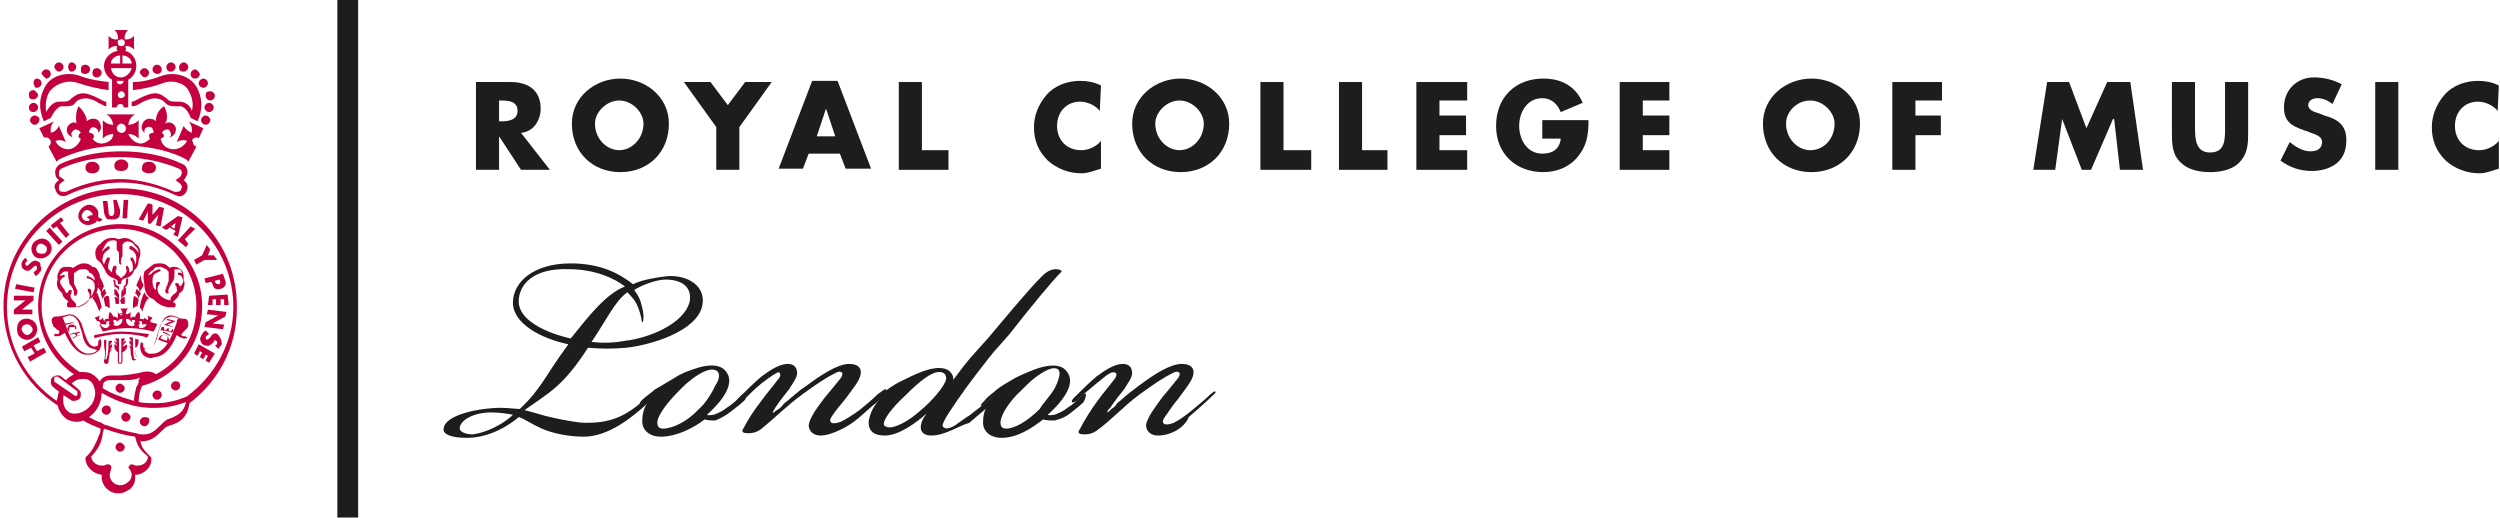 <?xml version="1.0" encoding="utf-8"?>
<!-- Generator: Adobe Illustrator 20.1.0, SVG Export Plug-In . SVG Version: 6.00 Build 0)  -->
<svg version="1.1" id="Layer_1" xmlns="http://www.w3.org/2000/svg" xmlns:xlink="http://www.w3.org/1999/xlink" x="0px" y="0px"
	 viewBox="0 0 216.4 44.8" style="enable-background:new 0 0 216.4 44.8;" xml:space="preserve">
<style type="text/css">
	.st0{fill:#1D1D1B;}
	.st1{fill:#C4003E;}
</style>
<path class="st0" d="M43.2,10.5h0.2c0.6,0,1.4-0.1,1.4-0.9s-0.7-0.9-1.4-0.9h-0.2V10.5z M47.6,14.7h-2.5l-1.9-2.9l0,0v2.9h-2V7.1h3
	c1.5,0,2.6,0.7,2.6,2.3c0,1-0.6,2-1.7,2.1L47.6,14.7z"/>
<path class="st0" d="M51.5,10.7c0,1.3,1,2.3,2.1,2.3s2.1-1,2.1-2.3c0-1-1-2-2.1-2S51.5,9.7,51.5,10.7 M57.9,10.7
	c0,2.5-1.8,4.2-4.2,4.2c-2.4,0-4.2-1.7-4.2-4.2c0-2.3,2-3.9,4.2-3.9S57.9,8.4,57.9,10.7"/>
<polygon class="st0" points="59.2,7.1 61.5,7.1 63,9.1 64.5,7.1 66.8,7.1 64,11 64,14.7 62,14.7 62,11 "/>
<path class="st0" d="M71.5,9.4L71.5,9.4l-0.8,2.4h1.6L71.5,9.4z M70,13.3l-0.5,1.3h-2.1L70.3,7h2.2l2.9,7.6h-2.2l-0.5-1.3H70z"/>
<polygon class="st0" points="79.8,13 82.1,13 82.1,14.7 77.8,14.7 77.8,7.1 79.8,7.1 "/>
<path class="st0" d="M95.2,9.6c-0.4-0.5-1.1-0.8-1.7-0.8c-1.2,0-2,0.9-2,2.1s0.8,2.1,2.1,2.1c0.6,0,1.3-0.3,1.7-0.8v2.4
	c-0.7,0.2-1.1,0.4-1.7,0.4c-1.1,0-2.1-0.4-2.9-1.1c-0.8-0.8-1.2-1.7-1.2-2.9c0-1,0.4-2,1.1-2.8S92.4,7,93.5,7c0.6,0,1.2,0.1,1.8,0.4
	L95.2,9.6L95.2,9.6z"/>
<path class="st0" d="M100,10.7c0,1.3,1,2.3,2.1,2.3s2.1-1,2.1-2.3c0-1-1-2-2.1-2S100,9.7,100,10.7 M106.4,10.7
	c0,2.5-1.8,4.2-4.2,4.2c-2.4,0-4.2-1.7-4.2-4.2c0-2.3,2-3.9,4.2-3.9S106.4,8.4,106.4,10.7"/>
<polygon class="st0" points="111.1,13 113.5,13 113.5,14.7 109.1,14.7 109.1,7.1 111.1,7.1 "/>
<polygon class="st0" points="117.9,13 120.1,13 120.1,14.7 115.9,14.7 115.9,7.1 117.9,7.1 "/>
<polygon class="st0" points="124.6,8.7 124.6,10 126.9,10 126.9,11.7 124.6,11.7 124.6,13 127,13 127,14.7 122.6,14.7 122.6,7.1 
	127,7.1 127,8.7 "/>
<path class="st0" d="M137.5,10.4c0,1.1-0.1,2.1-0.8,3c-0.7,1-1.9,1.5-3.1,1.5c-2.4,0-4.1-1.6-4.1-4c0-2.5,1.7-4.1,4.1-4.1
	c1.6,0,2.8,0.7,3.4,2.1l-1.9,0.8c-0.3-0.7-0.8-1.2-1.6-1.2c-1.3,0-2,1.2-2,2.4c0,1.2,0.7,2.4,2,2.4c0.9,0,1.5-0.4,1.6-1.3h-1.6v-1.6
	L137.5,10.4L137.5,10.4z"/>
<polygon class="st0" points="142.2,8.7 142.2,10 144.5,10 144.5,11.7 142.2,11.7 142.2,13 144.5,13 144.5,14.7 140.2,14.7 
	140.2,7.1 144.5,7.1 144.5,8.7 "/>
<path class="st0" d="M154.6,10.7c0,1.3,1,2.3,2.1,2.3c1.2,0,2.1-1,2.1-2.3c0-1-1-2-2.1-2C155.5,8.7,154.6,9.7,154.6,10.7 M161,10.7
	c0,2.5-1.8,4.2-4.2,4.2c-2.4,0-4.2-1.7-4.2-4.2c0-2.3,2-3.9,4.2-3.9S161,8.4,161,10.7"/>
<polygon class="st0" points="165.8,8.7 165.8,10 168,10 168,11.7 165.8,11.7 165.8,14.7 163.8,14.7 163.8,7.1 168.1,7.1 168.1,8.7 
	"/>
<polygon class="st0" points="177.2,7.1 179.1,7.1 180.6,11.1 182.4,7.1 184.4,7.1 185.5,14.7 183.5,14.7 183,10.3 182.9,10.3 
	181,14.7 180.2,14.7 178.5,10.3 178.5,10.3 177.9,14.7 176,14.7 "/>
<path class="st0" d="M194.6,7.1v4.3c0,1,0,1.9-0.8,2.7c-0.6,0.6-1.6,0.8-2.5,0.8s-1.9-0.2-2.5-0.8c-0.8-0.7-0.8-1.7-0.8-2.7V7.1h2v4
	c0,1,0.1,2.1,1.3,2.1c1.3,0,1.3-1.1,1.3-2.1v-4H194.6z"/>
<path class="st0" d="M201.9,9c-0.4-0.3-0.8-0.5-1.3-0.5c-0.4,0-0.8,0.2-0.8,0.6s0.5,0.6,0.9,0.7l0.5,0.2c1.1,0.3,1.9,0.8,1.9,2.1
	c0,0.8-0.2,1.5-0.8,2c-0.6,0.5-1.4,0.7-2.2,0.7c-1,0-1.9-0.3-2.7-0.9l0.8-1.6c0.5,0.4,1.1,0.8,1.8,0.8c0.5,0,1-0.2,1-0.8
	c0-0.6-0.8-0.7-1.2-0.9c-1.2-0.4-2.1-0.7-2.1-2.1c0-1.5,1.1-2.6,2.6-2.6c0.8,0,1.7,0.2,2.4,0.6L201.9,9z"/>
<rect x="205.6" y="7.1" class="st0" width="2" height="7.6"/>
<path class="st0" d="M216.2,9.6c-0.4-0.5-1.1-0.8-1.7-0.8c-1.2,0-2,0.9-2,2.1s0.8,2.1,2.1,2.1c0.6,0,1.3-0.3,1.7-0.8v2.4
	c-0.7,0.2-1.1,0.4-1.7,0.4c-1.1,0-2.1-0.4-2.9-1.1c-0.8-0.8-1.2-1.7-1.2-2.9c0-1,0.4-2,1.1-2.8c0.7-0.8,1.8-1.2,2.9-1.2
	c0.6,0,1.2,0.1,1.8,0.4L216.2,9.6L216.2,9.6z"/>
<path class="st1" d="M12.9,25.8c-0.2-0.1-0.3-0.3-0.4-0.5c-0.1,0.2-0.3,0.6-0.4,1.3c0,0,0.2,0.2,0.2,0.4
	C12.5,26.4,12.6,26,12.9,25.8 M11.5,26.7c0,0,0.2-0.2,0.4-0.2c0-0.2,0.1-0.4,0.1-0.6c-0.1-0.1-0.2-0.2-0.4-0.3
	C11.5,26,11.5,26.3,11.5,26.7 M6.5,27.9L6.5,27.9L6.5,27.9L6.5,27.9C6.5,27.9,6.5,27.8,6.5,27.9L6.5,27.9L6.5,27.9
	c-0.2,0-0.4,0-0.7,0.1H5.6l0,0l0,0c0,0,0,0,0,0.1l0,0l0,0l0,0c0.1,0,0.1,0,0.2,0C6.1,28,6.2,28,6.5,27.9 M9,24.8
	c-0.1-0.4-0.3-0.7-0.4-0.9c0,0.2,0,0.5-0.1,0.8c0,0.1,0,0.1,0,0.2c0.1,0.1,0.2,0.3,0.3,0.5C8.8,25.2,8.9,24.9,9,24.8 M12.9,23.7
	c0.1-0.2,0.3-0.3,0.3-0.3h0.1v-0.1c0,0,0.1-0.2,0.4-0.2c0.1,0,0.1,0,0.2,0c0.3,0.1,0.5,0.2,0.6,0.3c0,0,0,0.1,0.1,0.1v0.1
	c0,0.1,0,0.2,0,0.2c0,0.2,0,0.3,0,0.5c0,0.1-0.1,0.2-0.1,0.3c0,0.1,0,0.1-0.1,0.2c0,0.1,0,0.2-0.1,0.3c0,0.1,0,0.2,0.1,0.3
	c0,0,0,0,0.1,0s0.1-0.1,0.1-0.1c-0.1-0.1,0-0.3,0.1-0.5c0-0.1,0.1-0.1,0.1-0.2c0.1-0.1,0.1-0.2,0.2-0.3c0.1-0.2,0.1-0.4,0.1-0.6
	c0-0.1,0-0.2,0-0.3v-0.1c0.1,0,0.1,0,0.2,0h0.1c0.2,0,0.3,0.1,0.3,0.2s0.1,0.1,0.1,0.2c-0.1-0.1-0.3-0.1-0.3-0.1h-0.1v0.1
	c0,0.1,0.1,0.1,0.1,0.1s0.2,0,0.3,0.3c0.1,0.2,0.1,0.3,0,0.4c0,0.1-0.1,0.2-0.2,0.3c-0.1-0.1-0.1-0.2-0.2-0.3h-0.1h-0.1
	c0,0-0.1,0.1,0,0.2s0.1,0.2,0.1,0.3c0.1,0.2-0.1,0.4-0.3,0.5l-0.1,0.1c-0.1,0.1-0.2,0.3-0.1,0.4l0,0l0,0c-0.3,0-0.7-0.2-0.9-0.4
	c-0.1-0.1-0.2-0.2-0.2-0.3c-0.2-0.4,0.1-0.7,0.1-0.7s0.1-0.1,0-0.2h-0.1h-0.1c0,0-0.1,0.1-0.1,0.2l0,0v0.1v0.1v0.1c0,0,0,0.1,0,0.2
	l0,0l0,0c-0.2-0.1-0.3-0.4-0.3-0.7c0-0.2,0-0.4,0.1-0.6c0.2-0.2,0.5-0.3,0.5-0.3c0.1,0,0.1-0.1,0.1-0.1c0-0.1-0.1-0.1-0.1-0.1
	s-0.5,0.1-0.7,0.4l0,0l0,0C12.8,23.9,12.8,23.8,12.9,23.7 M12.5,24.8c0.1,0.8,0.5,1,0.8,1.1c0.3,0.4,0.9,0.7,1.4,0.7
	c0.1,0,0.2,0,0.3,0h0.1c0,0,0,0,0.1-0.1v-0.1v-0.1l0,0l0,0l-0.1-0.1H15l0,0l0,0v-0.1c0,0,0.1,0,0.1-0.1c0.1-0.1,0.4-0.3,0.4-0.6
	c0.2-0.1,0.4-0.3,0.4-0.5c0.1-0.2,0.1-0.5,0-0.7c0-0.2,0-0.5-0.1-0.7s-0.3-0.3-0.6-0.4h-0.1c-0.2,0-0.3,0-0.4,0.1
	c-0.2-0.2-0.4-0.4-0.8-0.4c-0.1,0-0.2,0-0.2,0c-0.4,0-0.6,0.2-0.7,0.3c-0.1,0.1-0.3,0.2-0.5,0.4c-0.1,0.3-0.1,0.7,0,1.1
	C12.5,24.7,12.5,24.7,12.5,24.8 M10.5,26.3h0.3c0,0.1,0-0.4,0-0.6c-0.1,0-0.3,0.1-0.4,0.3L10.5,26.3z M12.2,23.8
	c-0.1,0.3-0.3,0.6-0.4,0.9c0.2,0.2,0.3,0.4,0.3,0.6c0.1-0.2,0.2-0.4,0.3-0.5c0,0,0-0.1,0-0.2C12.2,24.3,12.2,24.1,12.2,23.8
	 M9.1,21.2L9.1,21.2c0.2-0.3,0.4-0.4,0.7-0.4c0.1,0,0.2,0,0.3,0.1l0,0V21c0,0.1,0,0.1,0,0.2s0,0.2,0,0.3v0.1c0,0,0,0.1,0.1,0.1
	c0,0.1,0.1,0.1,0.1,0.2V22v0.1l0,0c0,0,0,0.1,0,0.2v0.1c0,0.1,0,0.2,0,0.3c0,0.1,0.1,0.2,0.1,0.2h0.1v-0.1c-0.1-0.1,0-0.3,0-0.4l0,0
	c0-0.1,0-0.1,0.1-0.2c0,0,0,0,0-0.1V22c0-0.1,0-0.1,0-0.1c0-0.1,0-0.2,0-0.2v-0.1v-0.1v-0.1c0-0.1,0-0.1,0-0.2c0,0,0-0.1,0.1-0.1
	l0,0l0,0V21c0.1,0,0.2-0.1,0.3-0.1c0.3,0,0.5,0.1,0.7,0.4l0,0c0,0,0.3,0.2,0.3,0.6c-0.1-0.2-0.3-0.4-0.6-0.6c0,0,0,0-0.1,0
	c0,0-0.1,0-0.1,0.1v0.1c0,0,0,0.1,0.1,0.1c0.3,0.1,0.5,0.4,0.5,0.7c0,0.2,0,0.5-0.1,0.6c0-0.2-0.1-0.4-0.2-0.6h-0.1h-0.1v0.1v0.1
	c0.2,0.2,0.2,0.5,0.2,0.8c0,0.1-0.1,0.2-0.3,0.3c0-0.1,0-0.3-0.1-0.5L11,23l0,0c-0.1,0-0.1,0.1-0.1,0.2c0.1,0.2,0.1,0.4-0.2,0.7
	c-0.1,0-0.1,0.1-0.2,0.2c-0.1-0.1-0.1-0.1-0.2-0.2c-0.4-0.2-0.3-0.5-0.2-0.7c0-0.1,0-0.1-0.1-0.2c0,0,0,0-0.1,0c0,0-0.1,0-0.1,0.1
	c-0.1,0.2-0.1,0.3-0.1,0.5c-0.1-0.1-0.2-0.2-0.3-0.3c-0.1-0.2,0-0.6,0.1-0.8c0,0,0-0.1,0-0.2H9.4H9.3c-0.1,0.1-0.2,0.3-0.3,0.6
	c-0.1-0.2-0.2-0.4-0.1-0.6c0-0.3,0.2-0.5,0.5-0.7c0,0,0,0,0.1-0.1v-0.1l-0.1-0.1l0,0c-0.2,0.1-0.4,0.3-0.6,0.5
	C8.9,21.5,9.1,21.3,9.1,21.2 M9.1,23.4c0.1,0.3,0.4,0.6,0.8,0.7c0,0,0.1,0.1,0.2,0.1c0.1,0.1,0.1,0.2,0.1,0.3l0,0v0.1h0.1h0.1l0,0
	l0,0l0,0l0,0l0.1-0.1c0,0,0,0,0-0.1l0,0c0,0,0-0.1,0.1-0.2c0.1,0,0.1-0.1,0.2-0.1c0.4-0.1,0.7-0.3,0.8-0.7c0.4-0.3,0.4-0.8,0.4-0.9
	c0.4-0.9-0.1-1.3-0.3-1.4c-0.3-0.4-0.7-0.5-0.9-0.5c-0.2,0-0.4,0.1-0.6,0.1c-0.1-0.1-0.3-0.1-0.6-0.1c-0.2,0-0.6,0.1-0.9,0.5
	c-0.2,0.1-0.7,0.6-0.3,1.4C8.8,22.7,8.9,23.1,9.1,23.4 M11.8,25v0.1c0,0.1-0.1,0.2-0.1,0.3c0.2,0.1,0.3,0.4,0.3,0.5
	c0-0.2,0.1-0.3,0.2-0.5C12,25.2,12,25.1,11.8,25 M9.1,25c-0.2,0.1-0.3,0.3-0.4,0.4c0.1,0.2,0.1,0.3,0.2,0.5c0-0.1,0.1-0.3,0.3-0.5
	c0-0.1-0.1-0.2-0.1-0.3V25z M9,25.9c0,0.2,0.1,0.4,0.1,0.6c0.2,0,0.4,0.2,0.4,0.2c0-0.4,0-0.7-0.1-1.1C9,25.6,9,25.8,9,25.9
	 M10.5,28.7c-1,0-2.2,0.3-2.3,0.3c-0.1,0.1-0.1,0.2,0,0.2c0,0.1,0.1,0.1,0.2,0c0.1,0,1.1-0.3,2.1-0.3s2,0.2,2.1,0.3c0,0,0,0,0.1,0
	c0,0,0.1,0,0.1-0.1c0.1-0.1,0.1-0.2,0-0.2C12.6,28.9,11.5,28.7,10.5,28.7 M10.5,27.3c-0.1,0-0.1-0.1-0.1-0.1c0-0.1,0.1-0.1,0.1-0.1
	c0.1,0,0.1,0.1,0.1,0.1C10.5,27.3,10.5,27.3,10.5,27.3 M13,27.8L13,27.8l0.2-0.3l-0.5-0.2c0,0,0.2,0.1,0.1,0.4
	c-0.2-0.1-0.3-0.2-0.3-0.2l-0.1,0.3l-0.1,0.3c0,0,0.2-0.1,0.4,0c-0.1,0.2-0.3,0.3-0.5,0.3S12,28.2,12,28.1c0,0,0.1,0,0.1-0.1
	s0-0.1-0.1-0.1l0,0c0-0.1,0.1-0.1,0.2-0.1s0.1,0.1,0.1,0.2v0.1c0.1,0,0.2-0.1,0.2-0.2s0-0.3-0.2-0.3c-0.1,0-0.1,0-0.2,0
	c0,0,0,0,0-0.1C12.2,27.2,12,27,12,27s-0.2,0.1-0.3,0.4v0.1l-0.1-0.1c-0.1,0-0.3,0.1-0.3,0.2s0,0.2,0.1,0.3v-0.1
	c0-0.1,0.1-0.1,0.2-0.1s0.1,0.1,0.1,0.2l0,0c-0.1,0-0.1,0-0.1,0.1c0,0,0,0.1,0.1,0.1c-0.1,0.1-0.3,0.2-0.4,0.1
	c-0.2,0-0.4-0.2-0.4-0.6c0.4,0,0.4,0.2,0.4,0.2V27c0,0-0.1,0.2-0.4,0.2c0-0.4,0.2-0.5,0.2-0.5h-0.7c0,0,0.2,0.1,0.2,0.5
	c-0.4,0-0.4-0.2-0.4-0.2v0.8c0,0,0.1-0.2,0.4-0.2c0,0.4-0.2,0.5-0.4,0.6c-0.2,0-0.3,0-0.4-0.1L9.9,28c0-0.1-0.1-0.1-0.1-0.1l0,0
	c0-0.1,0-0.2,0.1-0.2s0.2,0,0.2,0.1v0.1c0.1-0.1,0.1-0.2,0.1-0.3c0-0.1-0.2-0.2-0.3-0.2c-0.1,0-0.1,0-0.1,0.1c0,0,0,0,0-0.1
	C9.7,27.1,9.5,27,9.5,27s-0.1,0.2-0.1,0.5v0.1c-0.1,0-0.1,0-0.2,0S9,27.8,9,27.9c0,0.1,0.1,0.2,0.2,0.2c0,0,0,0,0-0.1s0-0.2,0.1-0.2
	s0.2,0,0.2,0.1l0,0c-0.1,0-0.1,0.1-0.1,0.1l0.1,0.1c-0.1,0.2-0.2,0.3-0.3,0.3c-0.2,0-0.4-0.1-0.5-0.3l0,0c0.2-0.1,0.4,0,0.4,0
	L9,27.8l-0.1-0.3c0,0-0.1,0.2-0.3,0.2c-0.1-0.3,0.1-0.4,0.1-0.4l-0.5,0.2l0.2,0.3c0,0,0,0,0.1,0s0.2,0.1,0.2,0.2s0,0.1-0.1,0.1
	l0.3,0.6c0,0,1.1-0.3,2.2-0.3s2.2,0.3,2.2,0.3l0.3-0.6L13.5,28C12.9,27.9,13,27.8,13,27.8 M10,24.6C10,24.6,10,24.5,10,24.6v-0.1
	v-0.1c0,0,0,0,0-0.1c-0.1,0-0.1-0.1-0.1-0.1H9.8c0,0.1,0.1,0.3,0.1,0.6c0.3,0.1,0.4,0.3,0.4,0.5c0-0.3,0-0.5,0-0.5
	C10.1,24.7,10.1,24.7,10,24.6 M10,26.3h0.3V26c-0.1-0.2-0.2-0.3-0.4-0.3C10,25.9,10,26.4,10,26.3 M9.9,25c0,0.1,0,0.1,0,0.2
	s0,0.2,0,0.3c0.2,0.1,0.3,0.3,0.4,0.5c0-0.2,0-0.4,0-0.5C10.2,25.2,10,25,9.9,25 M8,25.8C8.2,26,8.4,26.4,8.6,27
	c0-0.2,0.2-0.4,0.2-0.4c-0.1-0.6-0.3-1-0.4-1.3C8.2,25.5,8.1,25.7,8,25.8 M11,24.7c0.1-0.2,0.1-0.4,0.1-0.6H11l-0.1,0.1v0.1v0.1v0.1
	c0,0,0,0,0,0.1c-0.1,0.1-0.1,0.1-0.2,0.2c0,0,0,0.2,0,0.5C10.6,25.1,10.8,24.9,11,24.7 M5.2,24.3C5.4,24,5.5,24,5.5,24
	c0.1,0,0.1-0.1,0.1-0.1v-0.1H5.5c0,0-0.1,0-0.3,0.1c0-0.1,0-0.1,0.1-0.2s0.2-0.2,0.3-0.2h0.1c0.1,0,0.1,0,0.2,0v0.1
	c0,0.1,0,0.2,0,0.3c0,0.2,0.1,0.4,0.1,0.6c0,0.1,0.1,0.2,0.2,0.3c0,0.1,0.1,0.1,0.1,0.2c0.1,0.2,0.1,0.3,0.1,0.5c0,0,0,0.1,0.1,0.1
	c0,0,0,0,0.1,0c0-0.1,0.1-0.2,0.1-0.3c0-0.1,0-0.2-0.1-0.3c0-0.1,0-0.1-0.1-0.2c0-0.1-0.1-0.2-0.1-0.3c0-0.2,0-0.3,0-0.5
	c0-0.1,0-0.2,0-0.2v-0.1c0-0.1,0-0.1,0.1-0.1c0.1-0.1,0.3-0.3,0.6-0.3c0.1,0,0.1,0,0.2,0c0.3,0,0.4,0.2,0.4,0.2v0.1h0.1
	c0,0,0.2,0.1,0.3,0.3c0.1,0.1,0.1,0.3,0.1,0.4l0,0l0,0C8,24,7.6,23.9,7.6,23.9c-0.1,0-0.1,0-0.1,0.1s0,0.1,0.1,0.1s0.4,0.1,0.5,0.3
	c0.1,0.1,0.1,0.3,0.1,0.6c-0.1,0.3-0.2,0.5-0.3,0.7l0,0l0,0c0-0.1,0-0.1,0-0.2v-0.1v-0.1v-0.1l0,0c0-0.1-0.1-0.2-0.1-0.2H7.7H7.6
	c0,0.1,0,0.1,0,0.2c0,0,0.3,0.3,0.1,0.7c0,0.1-0.1,0.2-0.2,0.3c-0.2,0.2-0.6,0.4-0.9,0.4l0,0l0,0c0-0.1,0-0.3-0.1-0.4l-0.1-0.1
	c-0.2-0.2-0.3-0.3-0.3-0.5c0-0.1,0.1-0.2,0.1-0.3c0,0,0-0.1,0-0.2H6.1H6c-0.1,0.1-0.1,0.2-0.2,0.3c-0.1-0.1-0.2-0.2-0.2-0.3
	C5.2,24.6,5.2,24.5,5.2,24.3 M5,24.9c0.1,0.2,0.2,0.3,0.4,0.5c0,0.3,0.3,0.5,0.4,0.6c0,0,0.1,0,0.1,0.1v0.1l0,0l0,0H5.8v0.1l0,0l0,0
	v0.1v0.1c0,0,0,0,0.1,0.1c0,0,0,0,0.1,0s0.2,0,0.3,0c0.5,0,1.1-0.3,1.4-0.7c0.2-0.1,0.7-0.3,0.8-1.1c0-0.1,0-0.1,0-0.2
	c0.2-0.4,0.2-0.8,0-1.1c-0.1-0.3-0.3-0.4-0.5-0.4c-0.1-0.1-0.3-0.3-0.7-0.3c-0.1,0-0.2,0-0.2,0c-0.4,0.1-0.6,0.3-0.8,0.4
	c-0.1-0.1-0.3-0.1-0.4-0.1H5.7c-0.3,0-0.5,0.1-0.6,0.4C5,23.7,4.9,24,5,24.2C4.9,24.4,4.9,24.7,5,24.9 M9.2,35.1
	c-0.2,0-0.4,0.2-0.4,0.4c0,0.2,0.2,0.4,0.4,0.4c0.2,0,0.4-0.2,0.4-0.4S9.5,35.1,9.2,35.1 M10.4,38.3c-0.2,0-0.4,0.2-0.4,0.4
	c0,0.2,0.2,0.4,0.4,0.4c0.2,0,0.4-0.2,0.4-0.4C10.8,38.5,10.5,38.3,10.4,38.3 M10.9,35.7c-0.2,0-0.4,0.2-0.4,0.4
	c0,0.2,0.2,0.4,0.4,0.4c0.2,0,0.4-0.2,0.4-0.4S11,35.7,10.9,35.7 M13.6,33.8c-0.2,0-0.4,0.2-0.4,0.4c0,0.2,0.2,0.4,0.4,0.4
	c0.2,0,0.4-0.2,0.4-0.4C14,34,13.9,33.8,13.6,33.8 M16.2,34.3L16.2,34.3c-0.9,0.4-1.8,0.6-2.7,0.6c-0.5,0-1,0-1.5-0.1
	c0-0.5,0.1-1,0.3-1.4c3-0.8,5.2-3.6,5.2-6.9c0-3.9-3.2-7.1-7.1-7.1s-7.1,3.2-7.1,7.1c0,2.4,1.2,4.6,3.1,5.9
	c-0.2,0.1-0.5,0.3-0.7,0.5l-0.4-0.3c-0.2-0.2-0.6-0.1-0.8,0.1c-0.1,0.1-0.1,0.3-0.1,0.4c0,0.2,0.1,0.3,0.2,0.4l0.5,0.4
	C5,34.2,5,34.4,4.9,34.7c-2.6-1.8-4.3-4.7-4.3-8.1c0-5.4,4.4-9.8,9.8-9.8s9.8,4.4,9.8,9.8C20.2,29.7,18.6,32.5,16.2,34.3 M14.8,36.2
	c-0.1,0-0.2,0.1-0.3,0.1c-0.2,0.1-0.4,0.3-0.6,0.5c-0.4,0.4-0.8,0.8-1.4,0.8l0,0c-0.1,0-0.2,0-0.2,0c-0.1,0-0.3,0-0.5-0.1
	c-0.6-0.1-1.5-0.3-2.6-0.7c-0.1,0-0.3-0.1-0.4-0.2c-0.4-0.1-0.7-0.3-1.1-0.5c0.3-0.2,0.6-0.5,0.8-0.9c0.2-0.4,0.3-0.8,0.3-1.2
	c1,0.6,2.8,1.4,4.8,1.3c0.8,0,1.7-0.2,2.5-0.5C15.9,35.8,15.2,36,14.8,36.2 M12.8,39.5c0,0.5-0.4,0.8-0.9,0.8c-0.1,0-0.3,0-0.4-0.1
	h-0.1c-0.1,0-0.1,0-0.2,0.1s-0.1,0.2,0,0.3c0.1,0.1,0.2,0.3,0.2,0.5s-0.1,0.5-0.3,0.6c-0.2,0.2-0.4,0.3-0.7,0.3l0,0
	c-0.5,0-0.9-0.4-0.9-0.9c0-0.2,0.1-0.3,0.1-0.5c0.1-0.1,0-0.2,0-0.3c0,0-0.1-0.1-0.2-0.1H9.2c-0.1,0.1-0.2,0.1-0.4,0.1
	c-0.5,0-0.9-0.4-0.9-0.8c0.5-0.5,0.9-1.1,1-2c0-0.1,0.1-0.3,0.1-0.4c1.1,0.4,2,0.6,2.7,0.7c0,0.1,0.1,0.3,0.1,0.4
	C12,38.8,12.4,39.2,12.8,39.5 M10.4,32.5c-0.1,0-0.2,0-0.3,0c-0.1,0-0.3,0-0.4,0c-0.2,0-0.7,0-1,0.4c0,0,0,0.1-0.1,0.1
	c-0.1-0.2-0.3-0.4-0.6-0.6c-0.3-0.2-0.7-0.2-1.1-0.2C5,31,3.6,28.9,3.6,26.5c0-3.7,3-6.7,6.7-6.7s6.7,3,6.7,6.7
	c0,2.6-1.4,4.8-3.5,5.9c-0.2-0.2-0.7-0.3-1.1-0.2C11.6,32.4,10.6,32.5,10.4,32.5 M11.8,33.5c-0.1,0.4-0.2,0.8-0.2,1.2
	c-1.1-0.3-2.1-0.7-2.7-1.1c0-0.2,0-0.4,0.1-0.5s0.3-0.2,0.5-0.2c0.1,0,0.3,0,0.5,0c0.1,0,0.3,0,0.4,0s0.2,0,0.4,0
	c0.4,0,0.8,0,1.3-0.2c0,0.1-0.1,0.2-0.1,0.2V33v0.1C11.9,33.3,11.9,33.4,11.8,33.5L11.8,33.5 M4.8,33.1c-0.1,0-0.1-0.1-0.1-0.2
	s0-0.1,0-0.2s0.1-0.1,0.2-0.1s0.1,0,0.1,0l1.6,1.2c0.1,0,0.1,0.1,0.1,0.2s0,0.1,0,0.2c-0.1,0.1-0.2,0.1-0.3,0L4.8,33.1z M6.5,35.8
	c-0.2,0-0.3,0-0.5-0.1c-0.5-0.3-0.6-0.9-0.5-1.5l0.6,0.4c0.1,0.1,0.2,0.1,0.3,0.1c0.2,0,0.4-0.1,0.5-0.2S7,34.2,7,34.1
	c0-0.2-0.1-0.3-0.2-0.4l-0.6-0.5c0.3-0.3,0.6-0.4,1-0.4c0.2,0,0.3,0,0.5,0.1c0.3,0.2,0.4,0.4,0.5,0.8s0,0.8-0.2,1.2
	C7.6,35.5,7,35.8,6.5,35.8 M10.5,16.3c-5.6,0-10.2,4.6-10.2,10.2c0,3.6,1.9,6.8,4.7,8.6c0.1,0.5,0.4,0.9,0.8,1.2
	c0.4,0.2,0.9,0.3,1.4,0.1c0.5,0.3,1,0.5,1.5,0.7c0,0.2,0,0.3-0.1,0.5C8.3,38.4,8,39,7.6,39.4l-0.2,0.2v0.2c0.1,0.7,0.7,1.2,1.4,1.3
	l0,0c0,0.1,0,0.1,0,0.2c0,0.7,0.6,1.4,1.4,1.4h0.1c0.4,0,0.7-0.2,1-0.4c0.3-0.3,0.4-0.6,0.4-1c0-0.1,0-0.2,0-0.2l0,0
	c0.7,0,1.4-0.6,1.4-1.3v-0.2l-0.2-0.2c-0.3-0.3-0.6-0.6-0.7-1c0-0.1,0-0.1-0.1-0.2c0.1,0,0.1,0,0.2,0l0,0c0.8,0,1.3-0.5,1.7-0.9
	c0.2-0.2,0.3-0.3,0.5-0.4c0.1,0,0.2-0.1,0.3-0.1c0.6-0.2,1.4-0.5,1.6-1.9c2.5-1.9,4.1-4.8,4.1-8.2C20.6,20.8,16,16.3,10.5,16.3
	 M6,28.7L6,28.7h0.1l0,0l0,0C6,28.7,6,28.6,6,28.6c0-0.1,0-0.1,0-0.2s0.1-0.1,0.2-0.1h0.1l0,0l0,0c0,0,0,0,0.1,0l0,0l0,0
	c0,0,0,0,0.1,0l0,0l0,0l0,0l0,0c0,0.1,0,0.1,0,0.2l0,0l0,0h0.1l0,0l0,0c0-0.1,0-0.1,0-0.2c0,0,0-0.1-0.1-0.1l0,0l0,0
	c0,0-0.1,0-0.1-0.1l0,0l0,0c-0.1,0-0.2,0-0.3,0c-0.1,0-0.2,0.1-0.2,0.2c-0.1,0.1-0.1,0.2,0,0.3C5.9,28.6,6,28.7,6,28.7L6,28.7z
	 M15.2,33c-0.2,0-0.4,0.2-0.4,0.4c0,0.2,0.2,0.4,0.4,0.4c0.2,0,0.4-0.2,0.4-0.4S15.5,33,15.2,33 M12.5,36.1c-0.2,0-0.4,0.2-0.4,0.4
	c0,0.2,0.2,0.4,0.4,0.4c0.2,0,0.4-0.2,0.4-0.4C13,36.2,12.8,36.1,12.5,36.1 M12.5,30.3C12.5,30.3,12.5,30.2,12.5,30.3L12.5,30.3
	c0-0.1,0.1-0.1,0.1-0.1c0.1,0,0.3,0,0.4-0.1c0.4-0.2,0.6-0.7,0.7-1.3c0.1-0.3,0.2-0.6,0.3-0.9c0.3-0.6,0.7-0.6,0.8-0.6
	c0.1,0,0.4,0.1,0.7,0.2c-0.1,0.1-0.2,0.2-0.2,0.4c0,0.1-0.1,0.2-0.1,0.3c-0.3,0.8-0.8,2.2-1.8,2.4c-0.1,0-0.2,0-0.2,0
	C12.9,30.7,12.6,30.5,12.5,30.3 M13.5,30.9c0.7-0.1,1.3-0.7,1.8-1.9c0,0,0.1,0.1,0.3,0.2c0.1,0,0.2,0.1,0.3,0.1c0.1,0,0.1,0,0.2,0
	s0.1-0.1,0.1-0.1L16,29.1h-0.1h-0.1L15.7,29c0-0.1,0.1-0.2,0.2-0.3l0.1-0.1c0.1-0.1,0.1-0.1,0.2-0.2s0.1-0.2,0.1-0.3
	c0-0.3-0.1-0.5-0.3-0.5H16c-0.4,0-1.1-0.2-1.1-0.2c-0.1,0-0.6,0-1,0.7c-0.1,0.3-0.2,0.6-0.3,0.9c-0.1,0.5-0.3,1-0.6,1.1
	c-0.1,0.1-0.2,0.1-0.3,0.1c-0.4,0-0.3-0.4-0.3-0.5l0,0c-0.1,0-0.1,0-0.2-0.1c-0.1,0.3-0.1,0.7,0.1,1c0.1,0.2,0.4,0.4,0.9,0.4
	C13.2,30.9,13.4,30.9,13.5,30.9 M9.2,31.1C9.2,31.2,9.2,31.2,9.2,31.1L9.2,31.1c-0.1,0-0.1,0-0.1,0c0.1-0.4,0.1-1.3,0.1-1.7
	C9,29.4,9,29.5,9,29.5c0,0.7,0.1,0.9,0.1,0.9s0,0.7-0.1,0.8c0,0.1,0,0.3,0.2,0.3s0.2-0.2,0.2-0.3c0-0.1,0.1-0.6,0.1-0.7
	c0.1-0.1,0.1-0.2,0.2-0.3c-0.1,0-0.1,0.1-0.2,0.1c0,0,0.1-0.1,0.2-0.3c0-0.1,0-0.2,0-0.2c-0.1,0-0.1,0.1-0.2,0.1
	c0,0,0.1-0.2,0.2-0.3c0-0.1,0-0.1,0-0.1c-0.1,0-0.2,0-0.3,0C9.4,29.7,9.4,30.7,9.2,31.1 M7,29L7,29L7,29L7,29c-0.1,0-0.2,0-0.3,0.1
	l0,0c0-0.1,0-0.2-0.1-0.2c0.1,0,0.2-0.1,0.3-0.1l0,0l0,0v-0.1l0,0l0,0l0,0c-0.3,0.1-0.5,0.1-0.8,0.2l0,0l0,0c0,0,0,0,0,0.1l0,0l0,0
	c0.1-0.1,0.3-0.1,0.4-0.1c0,0.1,0.1,0.1,0.1,0.2l0,0c-0.1,0-0.2,0.1-0.3,0.1l0,0l0,0c0,0,0,0,0,0.1l0,0l0,0l0,0
	C6.5,29.2,6.6,29.1,7,29L7,29L7,29L7,29 M10.6,30c0,0,0.1-0.2,0.3-0.4v-0.1c-0.1,0-0.2,0.1-0.3,0.2c0,0,0.1-0.2,0.2-0.3
	c0-0.1,0-0.1,0-0.1s-0.1,0-0.3,0v2c0,0.1,0,0.1-0.1,0.1s-0.1,0-0.1-0.1v-2c-0.1,0-0.2,0-0.3,0c0,0,0,0,0,0.1
	c0.1,0.1,0.2,0.3,0.2,0.3c-0.1-0.1-0.2-0.1-0.3-0.2v0.1c0.1,0.1,0.3,0.4,0.3,0.4c-0.1-0.1-0.2-0.2-0.3-0.2c0,0.1,0,0.1,0,0.2
	c0,0.3,0.3,0.5,0.3,0.5s0,0.6,0,0.8c0,0.2,0.2,0.2,0.2,0.2s0.2,0,0.2-0.2s0-0.8,0-0.8S11,30.3,11,30c0-0.1,0-0.1,0-0.2
	C10.9,29.9,10.8,29.9,10.6,30 M8.4,30.3c-0.1,0.2-0.4,0.3-0.7,0.3c-0.1,0-0.2,0-0.2,0c-1-0.2-1.5-1.6-1.8-2.4c0-0.1-0.1-0.2-0.1-0.3
	c-0.1-0.2-0.1-0.3-0.2-0.4C5.6,27.4,6,27.3,6,27.3c0.1,0,0.5,0,0.8,0.6c0.1,0.3,0.2,0.6,0.3,0.9c0.1,0.6,0.3,1.1,0.7,1.3
	c0.2,0.1,0.3,0.1,0.4,0.1C8.2,30.3,8.4,30.3,8.4,30.3L8.4,30.3C8.5,30.2,8.4,30.3,8.4,30.3 M8.5,29.5L8.5,29.5
	c0,0.1,0.1,0.5-0.3,0.5c-0.1,0-0.2,0-0.3-0.1c-0.3-0.2-0.4-0.6-0.6-1.1c-0.1-0.3-0.2-0.7-0.3-0.9c-0.4-0.7-0.9-0.7-1-0.7
	c0,0-0.7,0.2-1.1,0.2H4.8c-0.2,0-0.4,0.2-0.3,0.5c0,0.1,0.1,0.2,0.1,0.3c0,0.1,0.1,0.1,0.2,0.2l0.1,0.1c0.2,0.1,0.3,0.2,0.2,0.3
	c0,0.1,0,0.1-0.1,0.1c0,0,0,0-0.1,0H4.8c-0.1,0-0.1,0-0.1,0.1s0,0.1,0.1,0.1c0,0,0.1,0,0.2,0s0.2,0,0.3-0.1c0.2-0.1,0.2-0.1,0.3-0.2
	c0.5,1.1,1.1,1.8,1.8,1.9c0.1,0,0.2,0,0.3,0c0.5,0,0.8-0.3,0.9-0.4c0.2-0.3,0.2-0.7,0.1-1C8.6,29.5,8.5,29.5,8.5,29.5 M15,28.3
	c-0.2-0.1-0.3-0.1-0.5-0.2c0.3-0.1,0.7-0.3,0.7-0.3l-0.7-0.2l-0.1,0.1c0,0,0.4,0.1,0.5,0.1c-0.1,0-0.7,0.3-0.7,0.3
	S14.8,28.3,15,28.3L15,28.3z M14.8,29.1L14.8,29.1L14.8,29.1C14.8,29,14.8,29,14.8,29.1C14.8,29,14.8,29,14.8,29.1L14.8,29.1
	L14.8,29.1c-0.2-0.2-0.4-0.3-0.7-0.4l0,0l0,0c0,0,0,0,0,0.1l0,0l0,0C14.4,28.9,14.5,29,14.8,29.1 M13.9,29.3c0-0.1,0.1-0.3,0.3-0.3
	h0.1c0.1,0,0.2,0.1,0.2,0.2s0,0.2-0.1,0.3L13.9,29.3z M14.5,29.7L14.5,29.7c0,0,0.2-0.2,0.1-0.4c0-0.1-0.1-0.2-0.3-0.3
	c-0.1,0-0.1,0-0.2,0c-0.3,0-0.4,0.4-0.4,0.4l0,0L14.5,29.7L14.5,29.7z M12,29.4c0,0-0.1,0-0.3-0.1c0,0.4,0,1.3,0.1,1.7
	c0,0,0,0.1-0.1,0.1l0,0c0,0-0.1,0-0.1-0.1c-0.1-0.5-0.1-1.4-0.1-1.8c-0.1,0-0.2,0-0.3,0v0.1c0.1,0.1,0.2,0.3,0.2,0.3
	c-0.1-0.1-0.1-0.1-0.2-0.1c0,0.1,0,0.2,0,0.2c0.1,0.1,0.2,0.3,0.2,0.3c-0.1,0-0.1-0.1-0.2-0.1c0,0.1,0.1,0.3,0.1,0.3
	c0,0.2,0,0.6,0.1,0.7c0,0.1,0,0.3,0.2,0.3s0.2-0.1,0.2-0.3c0-0.1-0.1-0.8-0.1-0.8S12,30.1,12,29.4 M14.9,28.8L14.9,28.8L14.9,28.8
	c0.1-0.1,0.1-0.2,0.1-0.3l0,0l0,0c0,0,0,0-0.1,0l0,0l0,0c0,0.1-0.1,0.1-0.1,0.2c-0.1,0-0.2-0.1-0.2-0.1v-0.1v-0.1l0,0l0,0
	c0,0,0,0-0.1,0l0,0l0,0c0,0,0,0.1-0.1,0.1v0.1c-0.1,0-0.1,0-0.2-0.1v-0.1v-0.1l0,0l0,0H14l0,0l-0.1,0.3l0,0l0,0
	C14.4,28.6,14.9,28.8,14.9,28.8 M10.5,25.9c0-0.1,0.2-0.3,0.4-0.5c0-0.1,0-0.2,0-0.3c0-0.1,0-0.1,0-0.2c-0.1,0-0.4,0.2-0.4,0.4
	S10.5,25.7,10.5,25.9 M15.9,6.2c0.2,0,0.4-0.2,0.4-0.4c0-0.2-0.2-0.4-0.4-0.4c-0.2,0-0.4,0.2-0.4,0.4C15.5,6.1,15.6,6.2,15.9,6.2
	 M16.9,6.8c0.2,0,0.4-0.2,0.4-0.4C17.2,6.2,17,6,16.9,6c-0.2,0-0.4,0.2-0.4,0.4C16.5,6.6,16.6,6.8,16.9,6.8 M10.5,11.5
	c-0.2,0-0.4-0.2-0.4-0.4s0.2-0.4,0.4-0.4c0.2,0,0.4,0.2,0.4,0.4S10.8,11.5,10.5,11.5 M17,11.9c0.1,0,0.2,0,0.2,0.1l0.4-0.9l-1.3-0.6
	c0,0,0.4,0.3,0.3,1c-0.5-0.2-0.7-0.6-0.7-0.6l-0.3,0.7l-0.3,0.7c0,0,0.4-0.3,0.9-0.1l0,0c-0.3,0.5-0.8,0.8-1.4,0.7
	c-0.5-0.1-0.8-0.4-0.9-0.9c0.1,0,0.2-0.1,0.3-0.2c0-0.1-0.1-0.3-0.2-0.3l0,0c0.1-0.2,0.3-0.3,0.5-0.3s0.3,0.3,0.3,0.5
	c0,0.1-0.1,0.1-0.1,0.2c0.2-0.1,0.4-0.2,0.5-0.5c0.1-0.4-0.1-0.7-0.5-0.8c-0.2,0-0.3,0-0.4,0.1c0-0.1,0-0.1,0.1-0.2
	c0.2-0.7-0.2-1.3-0.2-1.3s-0.6,0.3-0.7,1.1c0,0.1,0,0.1,0,0.2c-0.1-0.1-0.2-0.2-0.4-0.2c-0.3-0.1-0.7,0.1-0.8,0.5
	c-0.1,0.3,0,0.5,0.2,0.7c0-0.1,0-0.1,0-0.2c0-0.2,0.3-0.4,0.5-0.3c0.2,0,0.3,0.3,0.3,0.5h-0.1c-0.1,0-0.3,0.1-0.3,0.2s0,0.3,0.1,0.3
	c-0.3,0.3-0.7,0.5-1,0.4c-0.4-0.1-0.7-0.4-0.9-0.8l0,0c0.6,0,0.9,0.4,0.9,0.4v-1.6c0,0-0.3,0.4-0.9,0.4c0.1-0.7,0.6-0.9,0.6-0.9H9.2
	c0,0,0.5,0.2,0.6,0.9c-0.6,0-0.9-0.4-0.9-0.4V12c0,0,0.3-0.4,0.9-0.4l0,0C9.8,12,9.5,12.3,9,12.4c-0.4,0.1-0.8-0.1-1-0.4
	c0.1,0,0.2-0.2,0.1-0.3c0-0.1-0.2-0.2-0.3-0.2H7.7c0-0.2,0.1-0.4,0.3-0.5c0.2,0,0.4,0.1,0.5,0.3c0,0.1,0,0.1,0,0.2
	c0.2-0.2,0.3-0.4,0.2-0.7c-0.1-0.4-0.4-0.6-0.8-0.5c-0.1,0-0.3,0.1-0.4,0.2c0-0.1,0-0.1,0-0.2C7.3,9.6,6.8,9.2,6.8,9.2
	s-0.3,0.5-0.2,1.3c0,0.1,0,0.1,0.1,0.2c-0.1-0.1-0.3-0.1-0.4-0.1C6,10.7,5.7,11,5.8,11.4c0.1,0.3,0.3,0.4,0.5,0.5
	c0,0-0.1-0.1-0.1-0.2c-0.1-0.2,0.1-0.4,0.3-0.5c0.2,0,0.4,0.1,0.5,0.3l0,0c-0.1,0-0.2,0.2-0.2,0.3C6.8,11.9,6.9,12,7,12
	c-0.1,0.4-0.5,0.8-0.9,0.9C5.6,13,5,12.7,4.8,12.2l0,0c0.5-0.2,0.9,0.1,0.9,0.1l-0.3-0.7l-0.3-0.7c0,0-0.2,0.5-0.7,0.6
	c-0.1-0.7,0.3-1,0.3-1l-1.3,0.6l0.4,0.8c0,0,0.1,0,0.2,0c0.2,0,0.4,0.2,0.4,0.4c0,0.2-0.1,0.3-0.2,0.4L4.9,14
	C5,13.9,5,13.9,5.1,13.8c0.1,0,2.1-1.2,5.5-1.2l0,0c3.4,0,5.4,1.1,5.5,1.2c0.1,0,0.1,0.1,0.2,0.2l0.7-1.3c-0.2-0.1-0.3-0.2-0.3-0.4
	C16.5,12.1,16.8,11.9,17,11.9 M14.8,6.2c0.2,0,0.4-0.2,0.4-0.4c0-0.2-0.2-0.4-0.4-0.4c-0.2,0-0.4,0.2-0.4,0.4S14.5,6.2,14.8,6.2
	 M18.5,9.3c0-0.2-0.2-0.4-0.4-0.4c-0.2,0-0.4,0.2-0.4,0.4c0,0.2,0.2,0.4,0.4,0.4S18.5,9.5,18.5,9.3 M12.5,6.7c0.2,0,0.4-0.2,0.4-0.4
	c0-0.2-0.2-0.4-0.4-0.4c-0.2,0-0.4,0.2-0.4,0.4C12.2,6.5,12.4,6.7,12.5,6.7 M13.6,6.4C13.9,6.4,14,6.2,14,6c0-0.2-0.2-0.4-0.4-0.4
	c-0.2,0-0.4,0.2-0.4,0.4C13.2,6.3,13.5,6.4,13.6,6.4 M17.6,7.6c0.2,0,0.4-0.2,0.4-0.4c0-0.2-0.2-0.4-0.4-0.4c-0.2,0-0.4,0.2-0.4,0.4
	C17.2,7.5,17.5,7.6,17.6,7.6 M10.5,14.8c0.4,0,0.6-0.2,0.6-0.5s-0.3-0.5-0.6-0.5S9.9,14,9.9,14.3S10,14.8,10.5,14.8 M8,15
	c0.4,0,0.6-0.2,0.6-0.5S8.3,14,8,14c-0.4,0-0.6,0.2-0.6,0.5C7.4,14.8,7.6,15,8,15 M18.2,10.4c0-0.2-0.2-0.4-0.4-0.4
	c-0.2,0-0.4,0.2-0.4,0.4c0,0.2,0.2,0.4,0.4,0.4S18.2,10.6,18.2,10.4 M12.9,15c0.4,0,0.6-0.2,0.6-0.5S13.2,14,12.9,14
	c-0.4,0-0.6,0.2-0.6,0.5C12.2,14.8,12.5,15,12.9,15 M5.2,15.3c-0.1,0-0.1-0.1-0.1-0.2c0-0.2,0-0.4,0.2-0.5c1.9-0.9,3.8-1,5.1-1
	c1.3,0,3.2,0.2,5.1,1c0.2,0.1,0.3,0.3,0.2,0.5c0,0.1-0.1,0.2-0.1,0.2l-0.4,0.3l0.4,0.3c0.1,0.1,0.2,0.3,0.1,0.4
	c0,0.2-0.2,0.3-0.3,0.3c-0.1,0-0.1,0-0.2,0h-0.1c-2-0.9-3.7-1.1-4.7-1.1c-1.1,0-2.8,0.2-4.7,1.1H5.6c-0.1,0-0.1,0-0.2,0
	c-0.2,0-0.3-0.1-0.3-0.3c0-0.2,0-0.3,0.1-0.4l0.4-0.3L5.2,15.3z M4.8,16.4c0.1,0.5,0.6,0.7,1,0.5c0.2-0.1,2.2-1.1,4.7-1.1
	s4.5,1,4.7,1.1c0.1,0,0.2,0.1,0.3,0.1c0.3,0,0.6-0.2,0.7-0.6c0.1-0.3,0-0.6-0.3-0.8c0.1-0.1,0.2-0.3,0.3-0.5
	c0.1-0.4-0.1-0.8-0.4-0.9c-1.9-0.9-3.9-1.1-5.3-1.1s-3.3,0.2-5.3,1.1c-0.3,0.2-0.5,0.5-0.4,0.9c0,0.2,0.1,0.3,0.3,0.5
	C4.8,15.8,4.6,16.1,4.8,16.4 M15.5,8.8c-0.6,0-0.8,0-1-0.2l-0.1-0.1c-0.4-0.3-0.8-0.6-1.6-0.3c-0.3,0.1-0.5,0.2-0.7,0.3
	c-0.2,0.1-0.5,0.3-0.7,0.3v0.4c0.3,0,0.5-0.1,0.8-0.3c0.2-0.1,0.4-0.2,0.7-0.3c0.6-0.2,1.1,0,1.3,0.2l0.1,0.1
	c0.3,0.3,0.5,0.3,1.3,0.3c0.5,0,0.9,0.9,0.9,1l0.6,0.3l0,0c0.5-1.1,0.4-2.1-0.1-3c-0.7-1.1-2.1-1.3-3.1-0.9
	c-0.8,0.3-1.6,0.5-2.4,0.5v0.7c0.9-0.1,1.8-0.3,2.6-0.6c0.7-0.3,1.8-0.1,2.2,0.6c0.3,0.5,0.5,1.2,0.3,1.8
	C16.5,9.2,16.1,8.8,15.5,8.8 M6.8,7.2c0.9,0.3,1.8,0.5,2.6,0.6V7.1C8.6,7,7.8,6.9,7,6.6C6,6.2,4.5,6.4,3.9,7.5
	c-0.5,0.9-0.6,1.9-0.1,3l0,0l0.6-0.3c0,0,0.4-0.9,0.9-1c0.8,0,1,0,1.2-0.3l0.1-0.1c0.2-0.2,0.7-0.4,1.3-0.2c0.3,0.1,0.5,0.2,0.6,0.3
	C8.8,9,9,9.2,9.2,9.2V8.8C9,8.8,8.9,8.7,8.5,8.5C8.3,8.4,8.1,8.3,7.8,8.2C7,7.9,6.6,8.2,6.2,8.5L6.1,8.6c-0.2,0.2-0.4,0.2-1,0.2
	C4.6,8.8,4.2,9.3,4,9.7C3.9,9,4,8.4,4.3,7.9C5,7.1,6,6.9,6.8,7.2 M3,10c-0.2,0-0.4,0.2-0.4,0.4c0,0.2,0.2,0.4,0.4,0.4
	c0.2,0,0.4-0.2,0.4-0.4C3.5,10.2,3.2,10,3,10 M6.2,6.2c0.2,0,0.4-0.2,0.4-0.4c0-0.2-0.2-0.4-0.4-0.4C6,5.4,5.9,5.6,5.9,5.8
	S6,6.2,6.2,6.2 M3.2,7.6c0.2,0,0.4-0.2,0.4-0.4c0-0.2-0.2-0.4-0.4-0.4C3,6.8,2.9,7,2.9,7.2C3,7.5,3,7.6,3.2,7.6 M2.9,8.6
	c0.2,0,0.4-0.2,0.4-0.4C3.2,8,3,7.8,2.9,7.8C2.6,7.8,2.5,8,2.5,8.2C2.5,8.5,2.6,8.6,2.9,8.6 M4,6.8c0.2,0,0.4-0.2,0.4-0.4
	C4.4,6.2,4.2,6,4,6C3.8,6,3.6,6.2,3.6,6.4C3.8,6.6,3.9,6.8,4,6.8 M10.4,33.2c-0.2,0-0.4,0.2-0.4,0.4c0,0.2,0.2,0.4,0.4,0.4
	c0.2,0,0.4-0.2,0.4-0.4S10.5,33.2,10.4,33.2 M17.8,8.3c0,0.2,0.2,0.4,0.4,0.4c0.2,0,0.4-0.2,0.4-0.4c0-0.2-0.2-0.4-0.4-0.4
	C17.9,7.9,17.8,8,17.8,8.3 M2.9,9.7c0.2,0,0.4-0.2,0.4-0.4c0-0.2-0.2-0.4-0.4-0.4c-0.2,0-0.4,0.2-0.4,0.4S2.6,9.7,2.9,9.7 M7.4,6.4
	c0.2,0,0.4-0.2,0.4-0.4c0-0.2-0.2-0.4-0.4-0.4C7.1,5.6,7,5.8,7,6C7,6.3,7.1,6.4,7.4,6.4 M5.1,6.2c0.2,0,0.4-0.2,0.4-0.4
	c0-0.2-0.2-0.4-0.4-0.4c-0.2,0-0.4,0.2-0.4,0.4C4.8,6.1,5,6.2,5.1,6.2 M8.4,6.7c0.2,0,0.4-0.2,0.4-0.4c0-0.2-0.2-0.4-0.4-0.4
	C8.1,5.9,8,6.1,8,6.3S8.1,6.7,8.4,6.7 M11.4,5.9c-0.1,0.4-0.5,0.8-0.9,0.8l0,0c-0.5,0-0.8-0.3-0.9-0.8H11.4z M10.4,4.8v0.7H9.6
	C9.6,5.1,10,4.8,10.4,4.8 M10.5,3.4c0.2,0,0.3,0.1,0.3,0.3c0,0.2-0.1,0.3-0.3,0.3c-0.2,0-0.3-0.1-0.3-0.3
	C10.1,3.5,10.4,3.4,10.5,3.4 M11.4,5.5h-0.8V4.8C11,4.8,11.4,5.1,11.4,5.5 M10.1,7c0.1,0,0.2,0,0.3,0l0,0c0.1,0,0.2,0,0.3,0
	c0,0.2-0.2,0.3-0.3,0.3C10.2,7.3,10.1,7.2,10.1,7 M10.5,8.5c-0.2,0-0.3-0.1-0.3-0.3c0-0.2,0.2-0.3,0.3-0.3c0.2,0,0.3,0.2,0.3,0.3
	C10.9,8.3,10.6,8.5,10.5,8.5 M9,5.7c0,0.5,0.3,1,0.7,1.2v2.4h0.4c0-0.2,0.2-0.3,0.3-0.3c0.2,0,0.3,0.1,0.3,0.3h0.4V6.9
	c0.4-0.2,0.7-0.7,0.7-1.2c0-0.6-0.4-1.2-1-1.3c0.1,0,0.1-0.1,0.1-0.2S10.8,4,10.8,4l0,0c0.5-0.1,0.8,0.3,0.8,0.3V3.1
	c0,0-0.3,0.4-0.8,0.3c-0.1-0.5,0.3-0.8,0.3-0.8H9.9c0,0,0.4,0.3,0.3,0.8l0,0C9.7,3.5,9.4,3.1,9.4,3.1v1.2c0,0,0.3-0.4,0.8-0.3l0,0
	c-0.1,0-0.1,0.1-0.1,0.2s0,0.1,0.1,0.2C9.5,4.5,9,5.1,9,5.7 M2.1,30.4l0.6-0.3L3,30.6l-0.6,0.3l0.2,0.4L4,30.5l-0.2-0.4l-0.6,0.3
	l-0.3-0.5l0.6-0.3l-0.2-0.4L1.9,30L2.1,30.4z M18.8,28.9c-0.3-0.1-0.4,0-0.6,0.3c-0.1,0.1-0.2,0.2-0.3,0.2c-0.1,0-0.1-0.2-0.1-0.2
	c0-0.1,0.2-0.2,0.3-0.3l-0.3-0.3c-0.2,0.1-0.3,0.3-0.4,0.5s-0.1,0.3,0,0.5s0.2,0.3,0.4,0.3c0.2,0.1,0.4,0,0.6-0.2l0.1-0.1
	c0-0.1,0.1-0.2,0.2-0.1c0.1,0,0.1,0.1,0.1,0.2s-0.1,0.2-0.2,0.2l0.3,0.3c0.1-0.1,0.2-0.3,0.3-0.4C19.2,29.4,19,29.1,18.8,28.9
	 M4,21.8C3.9,22,3.6,22,3.3,21.9c-0.2-0.1-0.2-0.4-0.1-0.6s0.4-0.3,0.6-0.1C4.1,21.3,4.1,21.6,4,21.8 M4.1,20.8
	c-0.4-0.3-0.9-0.1-1.2,0.2c-0.3,0.4-0.2,0.9,0.1,1.2c0.4,0.3,0.9,0.2,1.3-0.2C4.6,21.6,4.5,21.1,4.1,20.8 M3.2,22.6
	c-0.2-0.1-0.4,0-0.6,0.2l-0.1,0.1C2.4,23,2.4,23,2.3,23s-0.1-0.2-0.1-0.2c0-0.1,0.1-0.2,0.2-0.2l-0.2-0.3c-0.1,0.1-0.3,0.3-0.3,0.4
	c-0.1,0.3,0,0.6,0.3,0.7s0.4,0,0.6-0.2C2.9,23.1,3,23,3.1,23c0.1,0,0.1,0.2,0.1,0.3c-0.1,0.1-0.2,0.2-0.3,0.3l0.2,0.3
	c0.2-0.1,0.3-0.3,0.4-0.4s0.1-0.3,0-0.5C3.5,22.8,3.5,22.7,3.2,22.6 M1.9,28.6c-0.1-0.2,0.1-0.5,0.3-0.5c0.3-0.1,0.5,0.1,0.6,0.3
	c0.1,0.2-0.1,0.5-0.4,0.6C2.1,29,2,28.8,1.9,28.6 M2.5,29.4c0.5-0.1,0.8-0.6,0.7-1.1c-0.1-0.5-0.6-0.8-1.1-0.7
	c-0.5,0.1-0.7,0.6-0.6,1.1C1.5,29.1,2,29.5,2.5,29.4 M13.8,17.9l-0.6,0.7v-0.9l-0.4-0.1L12,19l0.4,0.1l0.4-0.8l0,0v1l0.2,0.1
	l0.7-0.8l0,0l-0.2,0.9l0.4,0.1l0.3-1.6L13.8,17.9z M19.5,27.4l0.1-0.4L18,26.8l-0.1,0.4l1,0.1l0,0l-1.1,0.6l-0.1,0.4l1.6,0.2
	l0.1-0.4l-1-0.1l0,0L19.5,27.4z M10.6,18.9H11l0.1-1.6h-0.4L10.6,18.9z M15.1,19.8l-0.3-0.2l0.4-0.3l0,0L15.1,19.8z M15.4,18.7
	l-1.4,1l0.4,0.2l0.3-0.2l0.5,0.3L15,20.3l0.4,0.2l0.4-1.7L15.4,18.7z M16.8,30.6l0.3,0.2l0.2-0.4l0.2,0.1l-0.2,0.4l0.3,0.2l0.2-0.4
	l0.2,0.1l-0.2,0.4l0.3,0.2l0.5-0.8l-1.4-0.8L16.8,30.6z M18.8,22.5l-0.3-0.4H18l0.2-0.5l-0.3-0.4l-0.4,0.9l-0.7,0.4l0.2,0.4l0.7-0.4
	H18.8z M10.1,17.3H9.8l0.1,0.9c0,0.2,0,0.4-0.2,0.5c-0.3,0-0.3-0.2-0.3-0.4l-0.1-0.9H8.9L9,18.3c0,0.2,0.1,0.4,0.2,0.6
	C9.3,19,9.6,19,9.8,19s0.4-0.1,0.5-0.2c0.1-0.2,0.1-0.4,0.1-0.6L10.1,17.3z M8,18.7l-0.1-0.1l-0.4,0.2L7.8,19c0,0-0.1,0-0.1,0.1
	c-0.2,0.1-0.5,0-0.6-0.3c-0.1-0.2,0.1-0.5,0.3-0.6c0.2-0.1,0.5,0.1,0.6,0.3C8,18.5,8,18.6,8,18.7 M8.5,18.3
	c-0.2-0.5-0.7-0.7-1.1-0.5s-0.7,0.6-0.6,1.1C7,19.4,7.5,19.6,8,19.4c0.2-0.1,0.3-0.1,0.4-0.3l0.2,0.1L8.9,19l-0.4-0.2
	C8.5,18.7,8.5,18.5,8.5,18.3 M2.9,26.8h-1l0,0l1-0.8v-0.4H1.2V26h1l0,0l-1,0.8v0.4h1.6V26.8z M4,20l1.1,1.2l0.3-0.3l-1.1-1.2L4,20z
	 M18,26.4h0.4v-0.5h0.3v0.5h0.4v-0.5h0.3v0.5h0.4l-0.1-0.9l-1.6,0.1L18,26.4z M16.5,19.6l-1.1,1.2l0.7,0.6l0.2-0.3L16,20.7l0.9-0.9
	L16.5,19.6z M19,24.2L19,24.2c0.1,0.2,0.1,0.4-0.1,0.4s-0.2-0.1-0.3-0.2v-0.1L19,24.2z M17.8,24.5l0.5-0.1l0.1,0.2
	c0.1,0.4,0.3,0.5,0.7,0.4c0.4-0.1,0.5-0.4,0.4-0.7l-0.2-0.6l-1.6,0.4L17.8,24.5z M5.5,19.1l-0.2-0.3l-0.9,0.7l0.2,0.3l0.3-0.2l0.8,1
	L6,20.3l-0.8-1L5.5,19.1z M3,24.9l-1.6-0.3L1.3,25l1.6,0.3L3,24.9z"/>
<rect x="29.2" y="0" class="st0" width="1.8" height="44.8"/>
<path class="st0" d="M51.2,29.6c1,0.1,1.8,0.1,2.9-0.1c1.9-0.2,5.1-1.4,5.6-3.4c0.2-1.2-0.6-1.9-2.1-1.9c-0.8,0-2.1,0.5-2.7,0.9
	c0.2,0.3,0.5,0.7,0.6,1.2c0.3,0.9,0.2,1.6,0.1,1.6s0-0.5-0.5-1.6c-0.2-0.4-0.6-0.8-0.8-1C53.2,26.1,52.5,27.7,51.2,29.6L51.2,29.6z
	 M44.9,26.1c0,1.6,2.3,2.7,4.5,3.2c1.6-2,3.1-3.9,4.7-4.5c-0.9-0.7-2.6-1.5-4.9-1.5C46.2,23.2,44.9,24.6,44.9,26.1L44.9,26.1z
	 M44.4,35.9c-0.5-0.1-1.2-0.2-1.9-0.2c-1.4,0-2.6,0.6-2.7,1.3c-0.1,0.4,0.6,0.6,1.1,0.6C41.9,37.5,43.5,36.8,44.4,35.9L44.4,35.9z
	 M44.4,26.2c0-1.8,1.8-3.4,5-3.4c2.5,0,4.1,0.8,5.4,1.8c0.8-0.4,2.1-0.6,3-0.7c1.8-0.1,3.3,0.9,3,2.5c-0.4,2.3-4.6,3.5-6.6,3.7
	c-1.1,0.1-2.2,0.1-3.3,0c-2.2,3.4-3.4,3.9-5.5,5.4c0.4,0.1,0.8,0.2,1.8,0.5c1.2,0.3,2.8,0.6,3.5,0.6c2,0,3.4-0.4,5.4-2.3
	c0.2-0.1,0.4-0.4,0.5-0.3s0.5-0.1,0.4,0c-2.3,2.3-4.4,3.8-6.5,3.8c-1.3,0-2.7-0.3-3.6-0.7c-1.1-0.5-1.6-0.9-2-1
	c-0.8,0.7-2.5,1.8-4.5,1.8c-1.3,0-2.1-0.3-2-0.8c0.1-1.2,3.1-1.8,5-1.8c0.5,0,1.3,0.1,1.6,0.1c1.9-1.8,2.2-2.9,4.2-5.6
	C46.8,29.3,44.4,28,44.4,26.2L44.4,26.2z"/>
<path class="st0" d="M71,37.7c-0.6,0-1-0.4-1-0.9c0.1-0.7,0.8-1.6,1.4-2.4c0.5-0.6,1-1.2,1.4-1.7c0.1-0.2,0.2-0.4,0-0.5
	s-0.5,0.1-0.7,0.2c-0.6,0.3-1.5,0.9-2.6,1.7c-1.5,1.1-2.2,1.9-3.7,3.1c-0.3,0.2-0.6,0.3-1,0.3c-0.5,0-0.7-0.1-0.4-0.5
	c0.3-0.6,0.8-1.4,1.5-2.3c0.5-0.7,0.8-1,1.4-1.8c0.2-0.2,0.3-0.4,0.2-0.6c0-0.1-0.2-0.1-0.3,0c-0.4,0.2-0.9,0.6-1.3,0.9
	c-0.5,0.4-1,0.9-1.5,1.4c-0.2,0.1-0.5,0.3-0.6,0.2c-0.1-0.1,0.1-0.3,0.2-0.4c0.5-0.5,1.3-1.3,1.9-1.8c0.8-0.6,1.6-1.1,2.3-1.1
	c0.6,0,0.8,0.4,0.8,0.8s-0.4,0.9-0.7,1.4c-0.4,0.5-0.8,1-1.2,1.6c0,0.1-0.4,0.5-0.1,0.4l0.1-0.1c0.1-0.1,0.2-0.1,0.3-0.2
	c0.2-0.1,0.3-0.3,0.5-0.5c0.4-0.3,0.7-0.6,1.1-0.9c0.2-0.2,0.5-0.4,0.8-0.6c1.2-0.9,2.7-1.9,3.7-1.9c0.7,0,1.1,0.3,1,0.9
	s-0.8,1.4-1.3,2.1c-0.5,0.6-0.9,1.1-1.1,1.4c-0.3,0.4-0.3,0.6-0.1,0.7c0.2,0.1,0.5,0,0.8-0.1c0.4-0.2,0.9-0.5,1.6-1
	c0.5-0.4,1.2-1,1.6-1.4c0.2-0.1,0.6-0.5,0.7-0.4s-0.3,0.6-0.4,0.7c-0.4,0.4-1.3,1.2-2,1.8C73.5,36.9,72,37.7,71,37.7L71,37.7z"/>
<path class="st0" d="M77,37c0.6,0,1.7-0.6,2.6-1.4c1.1-0.9,2.2-2.2,2.3-2.8c0-0.4-0.2-0.6-0.6-0.6c-0.7,0-1.7,0.8-2.9,2
	c-1.3,1.2-1.9,2.1-1.9,2.5C76.5,36.9,76.8,37,77,37L77,37z M80.6,37.7c-0.6,0-0.9-0.3-0.9-0.7c0-0.4,0.2-0.8,0.5-1.2l0,0
	c-0.9,0.8-2.4,1.9-3.6,1.9c-0.7,0-1.5-0.2-1.4-1.3c0.1-0.5,0.3-1.1,0.9-1.8l0,0c-0.1,0.1-0.2,0.2-0.3,0.3c-0.2,0.1-0.4,0.3-0.4,0.2
	c-0.1-0.1,0.1-0.3,0.2-0.4c0.3-0.3,0.8-0.6,1.1-0.9c0.4-0.3,1-0.7,1.7-1c1.2-0.6,2.4-1.1,3.3-0.9c0.6,0.1,0.9,0.7,0.8,1l0,0
	c1.5-2,1.3-1.7,3-3.6c1.2-1.4,3.3-4,4.7-5.4c0.4-0.4,0.8-0.6,1.2-0.6c0.3,0,0.5,0.1,0.5,0.2c-0.9,0.9-2.7,3.1-4.5,5.4
	c-1.1,1.3-1,1-2.9,3.5c-1,1.3-2.4,3.3-2.7,3.9c-0.2,0.4-0.3,0.6-0.1,0.7c0.2,0.2,0.7,0,1-0.2s0.8-0.6,1.3-0.9
	c0.6-0.5,1.2-0.9,1.7-1.4c0.3-0.3,0.5-0.4,0.9-0.7c0.3-0.2,0.6-0.4,0.9-0.6l0.2-0.1c0.1,0.1-1.5,1.5-1.6,1.6
	c-0.4,0.4-1.4,1.2-2.2,1.9C82.9,36.9,81.8,37.7,80.6,37.7L80.6,37.7z"/>
<path class="st0" d="M100.2,37.7c-0.6,0-1-0.4-1-0.9c0.1-0.7,0.9-1.7,1.4-2.4c0.5-0.6,1-1.2,1.4-1.7c0.1-0.2,0.2-0.4,0-0.5
	s-0.5,0.1-0.7,0.2c-0.6,0.3-1.5,0.9-2.6,1.7c-1.5,1.1-2.3,2.1-3.8,3.2c-0.3,0.2-0.6,0.3-1,0.3c-0.5,0-0.7-0.1-0.4-0.5
	c0.3-0.6,0.9-1.6,1.5-2.4c0.5-0.7,0.8-1,1.4-1.8c0.2-0.2,0.3-0.5,0.2-0.6c-0.1-0.1-0.3-0.1-0.5,0c-0.4,0.2-0.8,0.6-1.2,0.9
	c-0.5,0.4-1.2,1-1.7,1.5c-0.2,0.1-0.3,0.2-0.4,0.1s0.1-0.3,0.2-0.4c0.5-0.5,1.3-1.3,1.9-1.8c0.8-0.6,1.6-1.1,2.3-1.1
	c0.6,0,0.8,0.4,0.8,0.8s-0.4,0.9-0.7,1.4c-0.4,0.5-0.8,1-1.2,1.6c-0.1,0.1-0.1,0.1-0.2,0.2c0,0.1-0.1,0.2,0,0.2l0.1-0.1
	c0.1-0.1,0.2-0.2,0.2-0.2c0.2-0.1,0.4-0.3,0.5-0.5c0.4-0.3,0.8-0.7,1.2-1c0.3-0.2,0.5-0.4,0.8-0.6c1.2-0.9,2.6-1.8,3.6-1.8
	c0.7,0,1.1,0.3,1,0.9s-0.8,1.4-1.3,2.1c-0.5,0.6-0.9,1.2-1.1,1.5c-0.3,0.4-0.3,0.6-0.1,0.7c0.2,0.1,0.5,0,0.8-0.1
	c0.4-0.2,1-0.6,1.6-1.1c0.5-0.4,1.2-1,1.6-1.4c0.2-0.1,0.3-0.3,0.4-0.2c0.1,0.1-0.2,0.3-0.3,0.4c-0.4,0.4-1.3,1.2-2,1.8
	C102.6,36.9,101.5,37.7,100.2,37.7L100.2,37.7z"/>
<path class="st0" d="M90,35.4c-1.1,1.1-2.2,1.7-2.9,1.7c-0.4,0-0.5-0.2-0.5-0.6c0.1-0.7,0.8-1.8,1.8-2.7c0.2-0.2,0.3-0.3,0.5-0.5
	c0.5-0.5,1.4-1.2,2.1-1.4c1-0.2,0.8,0.7,0.3,1.7C90.9,34.3,90.2,35,90,35.4 M94,34.1c-0.1-0.1-0.3,0.1-0.4,0.2
	c-0.3,0.3-0.7,0.7-1.2,1c-0.5,0.4-0.9,0.5-1.1,0.6c-0.2,0-0.5,0.1-0.6,0c1-0.9,1.8-1.9,1.9-2.7c0.1-0.5-0.1-0.9-0.4-1.2
	c0,0-0.6-0.8-2.7,0l0,0c-0.5,0.2-1,0.4-1.6,0.7c-0.7,0.4-1.2,0.7-1.6,1c-0.3,0.3-0.8,0.6-1.1,1c-0.1,0.1-0.3,0.3-0.3,0.4
	c0.1,0.1,0.3-0.1,0.4-0.2c0.2-0.2,0.4-0.4,0.7-0.6l0,0c-0.5,0.6-0.9,1.3-0.9,2.1c-0.1,0.9,0.6,1.5,1.6,1.5c1.4,0,2.7-0.9,3.6-1.6
	c0.2,0.1,0.8,0.1,1,0.1c0.3-0.1,0.8-0.2,1.3-0.6c0.4-0.3,0.9-0.7,1.2-1C94,34.4,94,34.2,94,34.1"/>
<path class="st0" d="M60.5,35.4c-1,1.1-2.3,1.7-3.1,1.7c-0.4,0-0.5-0.2-0.5-0.6c0.1-0.7,1-1.8,1.9-2.7c0.1-0.1,0.2-0.2,0.3-0.3
	c0.5-0.5,1.6-1.4,2.4-1.5c0.9-0.1,0.9,0.7,0.4,1.4C61.6,34.1,60.9,35.1,60.5,35.4 M64.5,34.1c-0.1-0.1-0.3,0.1-0.4,0.2
	c-0.3,0.3-0.7,0.7-1.2,1c-0.5,0.4-0.9,0.5-1.1,0.6c-0.2,0-0.5,0.1-0.6,0c1-0.9,1.8-1.9,1.9-2.7c0.1-0.5-0.1-0.9-0.4-1.2l0,0
	c-0.1-0.1-0.7-0.7-2.5-0.1c-0.6,0.2-1.2,0.4-1.8,0.8c-0.7,0.4-1.3,0.8-1.7,1c-0.3,0.3-0.8,0.6-1.1,0.9c-0.1,0.1-0.3,0.3-0.2,0.4
	c0.1,0.1,0.3-0.1,0.4-0.2c0.2-0.2,0.4-0.4,0.7-0.6l0,0c-0.5,0.6-0.9,1.3-0.9,2.1c-0.1,0.9,0.6,1.5,1.6,1.5c1.4,0,2.9-0.8,3.8-1.5
	c0.2,0.1,0.7,0.1,0.9,0.1c0.3-0.1,0.9-0.4,1.4-0.8c0.4-0.3,0.9-0.7,1.2-1C64.6,34.4,64.6,34.2,64.5,34.1"/>
</svg>

